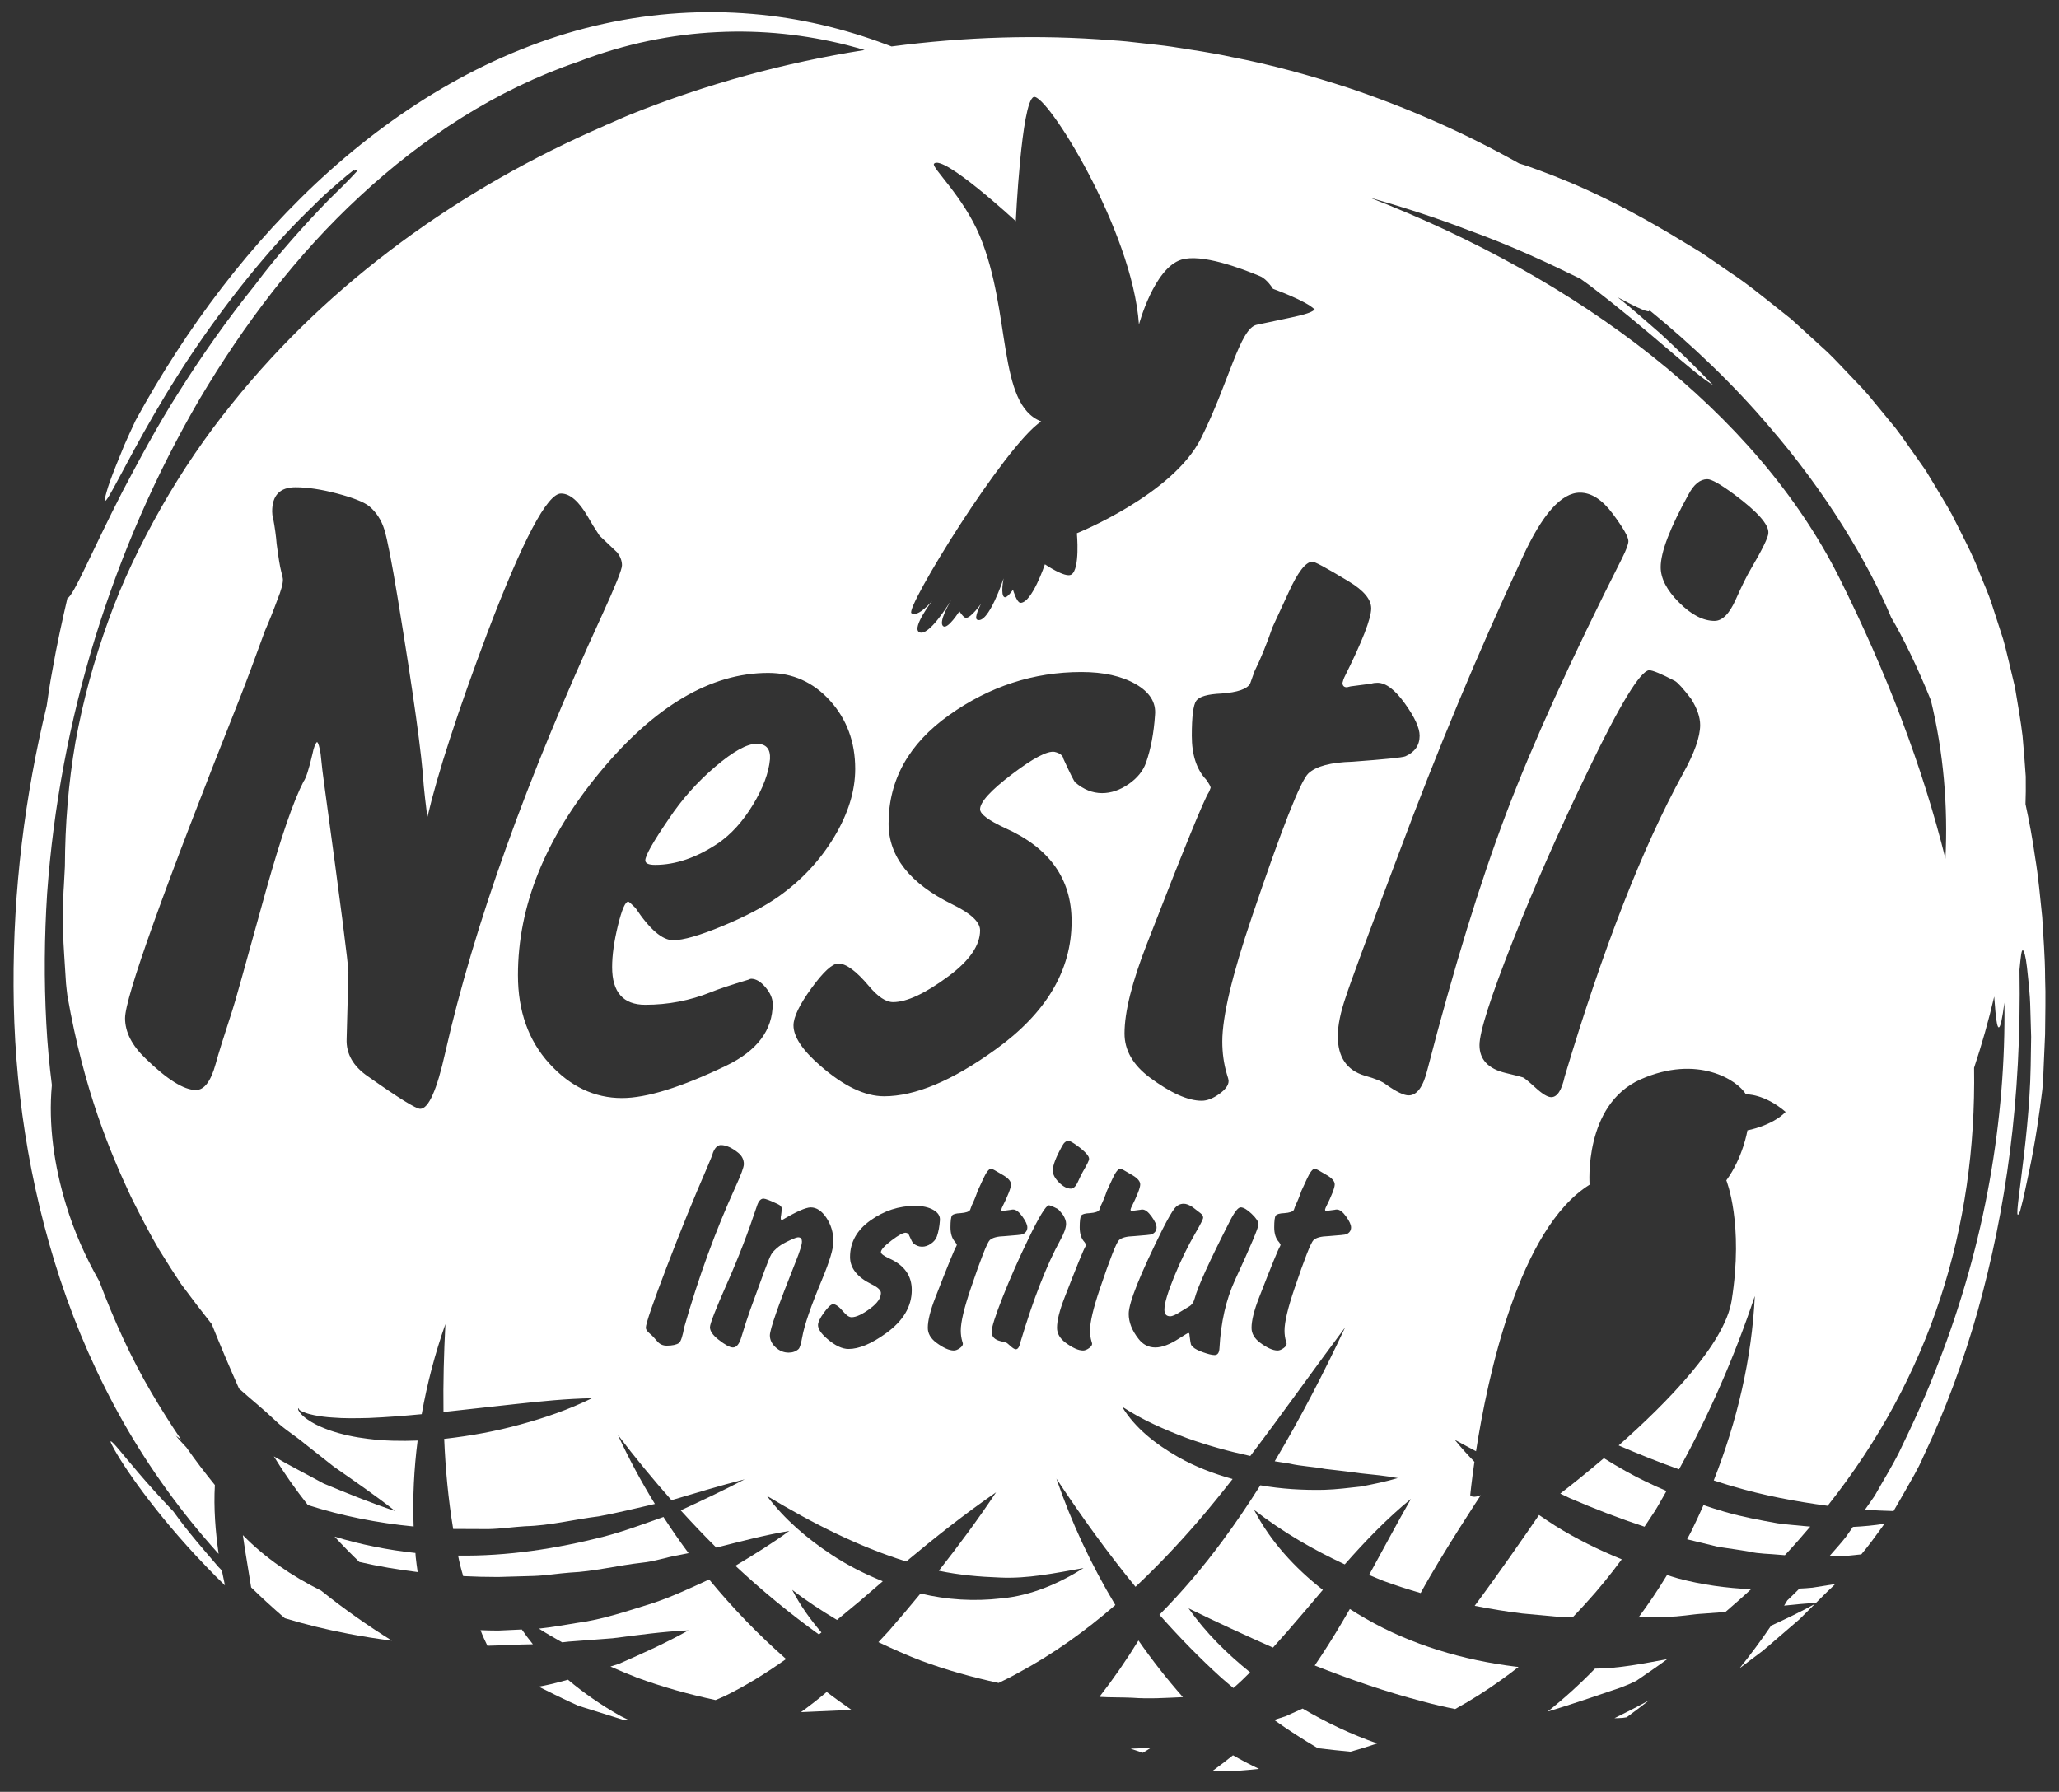 <?xml version="1.0" encoding="UTF-8"?>
<svg xmlns="http://www.w3.org/2000/svg" id="Ebene_1" data-name="Ebene 1" width="152mm" height="132.287mm" viewBox="0 0 430.866 374.987">
  <rect x="0" y="0" width="430.866" height="374.987" fill="#333333" stroke="none"/>
  <defs>
    <style>
      .cls-1 {
        fill: #fff;
        stroke-width: 0px;
      }
    </style>
  </defs>
  <g>
    <path class="cls-1" d="m148.395,330.548c-3.849,1.784-7.73,3.596-11.779,4.95-5.199,1.603-10.399,3.42-15.868,4.143-2.655.421-5.3.923-7.98,1.193,1.599,1.032,3.233,1.949,4.865,2.872.924-.111,1.849-.217,2.786-.261l7.803-.594c5.184-.653,10.4-1.401,15.86-1.658-4.689,2.632-9.608,4.824-14.578,7.012-.586.184-1.175.376-1.762.564,1.839.806,3.683,1.599,5.543,2.315,5.393,1.99,10.891,3.506,16.456,4.699.636-.294,1.303-.53,1.931-.839,4.438-2.157,8.675-4.811,12.824-7.745-5.833-5.119-11.208-10.702-16.102-16.652Z"></path>
    <path class="cls-1" d="m285.711,338.698c-1.096-.625-2.176-1.286-3.243-1.965-1.908,3.302-3.872,6.586-6.008,9.816-.434.674-.895,1.333-1.341,2.001,7.542,2.978,15.083,5.583,22.74,7.556,2.207.612,4.427,1.119,6.655,1.557,3.336-1.845,6.565-3.877,9.661-6.117,1.233-.856,2.417-1.779,3.601-2.702l-.516-.04c-10.984-1.353-21.913-4.535-31.549-10.106Z"></path>
    <path class="cls-1" d="m253.736,370.613c1.742.036,3.488.009,5.233-.019,1.503-.112,3-.25,4.492-.407-1.859-.87-3.668-1.825-5.444-2.845-1.402,1.124-2.828,2.216-4.282,3.271Z"></path>
    <path class="cls-1" d="m167.612,358.312l10.548-.469.046.002c-1.77-1.208-3.502-2.463-5.21-3.752-1.729,1.468-3.531,2.869-5.384,4.219Z"></path>
    <path class="cls-1" d="m118.846,351.526c-1.633.459-3.273.89-4.937,1.23-.398.071-.797.147-1.196.221,2.725,1.385,5.486,2.729,8.306,4.003l9.504,2.977.934-.042c-.627-.338-1.292-.601-1.908-.958-3.766-2.15-7.382-4.635-10.704-7.432Z"></path>
    <path class="cls-1" d="m236.593,365.96l2.559.86c.598-.357,1.186-.73,1.779-1.097-1.254.116-2.512.201-3.779.214-.185.007-.372.016-.558.023Z"></path>
    <path class="cls-1" d="m268.998,359.186c-.788.246-1.58.504-2.371.759,2.964,2.114,6.015,4.081,9.14,5.909.048.007.098.016.146.022,2.239.271,4.47.509,6.693.719,1.883-.527,3.747-1.103,5.59-1.73-5.463-1.907-10.677-4.389-15.61-7.3-1.197.537-2.382,1.089-3.588,1.62Z"></path>
    <path class="cls-1" d="m45.685,327.892c-2.956-3.466-6.232-7.15-9.383-11.555-6.09-6.406-9.568-10.798-11.42-12.995-1.867-2.196-2.156-2.2-1.219-.498,1.769,3.427,8.615,13.708,19.374,24.87,1.283,1.36,2.637,2.72,4.04,4.073-.232-1.036-.444-2.076-.647-3.119-.255-.266-.487-.505-.745-.775Z"></path>
    <path class="cls-1" d="m86.931,325.005c-5.735-.617-11.411-1.744-16.922-3.423,1.666,1.814,3.398,3.578,5.184,5.3,4.047.929,8.118,1.615,12.205,2.115-.138-1.063-.315-2.124-.413-3.188-.026-.269-.03-.535-.054-.804Z"></path>
    <path class="cls-1" d="m104.279,341.24c-1.239-.002-2.482-.036-3.723-.085.41,1.118.916,2.193,1.435,3.261,3.154-.054,6.323-.279,9.521-.309-.817-1.001-1.588-2.033-2.32-3.092l-4.912.225Z"></path>
    <path class="cls-1" d="m134.384,327.034c2.577-.253,5.01-1.131,7.566-1.567l2.14-.426c-1.838-2.472-3.592-4.997-5.259-7.575-4.137,1.471-8.271,3.016-12.538,4.131-9.885,2.52-20.114,4.098-30.438,3.953.285,1.453.642,2.886,1.073,4.295,2.423.12,4.852.182,7.283.181l7.515-.214c2.508-.091,5.005-.514,7.526-.703,5.065-.226,10.011-1.508,15.132-2.074Z"></path>
    <path class="cls-1" d="m50.824,321.268c.188,1.239.351,2.479.561,3.718l1.175,7.222c2.272,2.215,4.627,4.36,7.045,6.45,4.321,1.305,8.696,2.372,13.115,3.215l.022-.019.204.064c3.004.569,6.025,1.059,9.07,1.438-5.114-3.175-10.065-6.659-14.808-10.467-6.058-3.022-11.739-6.843-16.384-11.621Z"></path>
    <path class="cls-1" d="m230.06,355.116c2.281.144,4.584.08,6.875.185,3.521.27,7.047.027,10.599-.129-3.345-3.785-6.446-7.744-9.304-11.852-2.497,4.067-5.219,8.009-8.169,11.797Z"></path>
    <path class="cls-1" d="m386.266,321.648c-1.091,1.403-2.312,2.701-3.47,4.052.897-.005,1.783-.027,2.689-.006l4.008-.398c1.527-1.807,2.91-3.717,4.285-5.615.188-.264.374-.527.561-.792-2.186.346-4.393.552-6.606.662-.497.696-.965,1.404-1.467,2.097Z"></path>
    <path class="cls-1" d="m376.541,332.456c-.835.833-1.672,1.662-2.533,2.47-.225.365-.441.735-.667,1.099,2.19-.236,4.396-.45,6.652-.564.789-.783,1.5-1.492,2.336-2.319.542-.522,1.108-1.016,1.622-1.555l.072-.079c-1.576.252-3.147.502-4.736.755-.91.104-1.83.142-2.748.193Z"></path>
    <path class="cls-1" d="m364.025,349.134c.81-.613,1.582-1.197,2.465-1.868.752-.557,1.523-1.148,2.33-1.75.783-.625,1.563-1.337,2.394-2.041,1.65-1.417,3.423-2.947,5.331-4.59.998-.992,2.144-2.127,3.23-3.205-2.975,1.644-6.045,3.115-9.152,4.53-2.069,3.058-4.277,6.032-6.598,8.925Z"></path>
    <path class="cls-1" d="m339.542,359.52c.28-.043.568-.08.85-.127,1.59-1.156,3.157-2.352,4.713-3.57-2.386,1.319-4.816,2.556-7.262,3.761.568-.016,1.135-.022,1.699-.065Z"></path>
    <path class="cls-1" d="m346.314,316.21c.846-1.363,1.603-2.794,2.417-4.181-2.848-1.22-5.648-2.545-8.351-4.051-1.607-.895-3.193-1.83-4.75-2.811-3.707,3.154-6.941,5.718-9.128,7.406.662.302,1.316.648,1.979.945,5.165,2.239,10.378,4.251,15.651,5.986.73-1.095,1.467-2.185,2.182-3.293Z"></path>
    <path class="cls-1" d="m329.095,338.473c.912-.96,1.831-1.915,2.717-2.902,2.689-2.923,5.186-6.024,7.561-9.239-4.847-1.97-9.533-4.284-13.946-7.034-1.146-.711-2.248-1.49-3.368-2.243-2.767,4.042-8.683,12.604-13.468,19.01,3.299.636,6.615,1.196,9.96,1.6l7.482.693c1.016.087,2.039.1,3.062.115Z"></path>
    <path class="cls-1" d="m333.767,349.206c-3.098,3.202-6.408,6.208-9.924,8.998.017-.006.036-.012.054-.017,5.092-1.543,10.229-3.308,15.211-5.001,1.13-.414,2.234-.892,3.301-1.424,2.188-1.504,4.407-2.999,6.487-4.542-4.972.918-9.969,1.931-15.091,1.985-.013,0-.025.002-.038.002Z"></path>
    <path class="cls-1" d="m351.162,330.331c-.781-.21-1.541-.48-2.317-.708-1.849,3.041-3.835,6.007-5.972,8.877,1.988-.095,3.982-.187,5.992-.166,2.58.06,5.105-.518,7.697-.644l4.499-.34c1.808-1.579,3.648-3.147,5.357-4.759-5.157-.236-10.291-.926-15.255-2.26Z"></path>
    <path class="cls-1" d="m365.969,324.709c2.129.498,4.293.454,6.45.676.359.023.72.056,1.08.085,1.855-1.968,3.592-3.974,5.31-5.988-.44-.037-.881-.06-1.32-.112-1.853-.204-3.729-.302-5.568-.587-3.679-.651-7.349-1.341-10.938-2.372-1.516-.438-3.016-.923-4.511-1.423-.812,1.839-1.657,3.665-2.549,5.472-.277.563-.594,1.111-.881,1.671.063.015.125.037.188.052l6.324,1.54c2.136.328,4.277.605,6.414.985Z"></path>
  </g>
  <path class="cls-1" d="m137.103,180.997c4.254,0,8.637-1.5,13.141-4.504,2.75-1.877,5.192-4.568,7.319-8.073,2.126-3.502,3.315-6.693,3.569-9.573.121-2.126-.817-3.19-2.815-3.19s-4.883,1.595-8.637,4.785c-3.754,3.191-7.009,6.852-9.76,10.981-3.255,4.757-4.883,7.635-4.883,8.634,0,.629.689.939,2.066.939Z"></path>
  <path class="cls-1" d="m427.955,204.401c-.016-4.119-.36-8.29-.602-12.473-.439-4.167-.791-8.364-1.48-12.468-.533-3.811-1.226-7.55-2.021-11.193.053-1.627.094-3.522.055-5.751-.162-2.492-.384-5.33-.666-8.479-.367-3.138-.989-6.545-1.59-10.209-.431-1.808-.883-3.676-1.333-5.592-.479-1.919-.898-3.914-1.591-5.872-.641-1.979-1.297-4.001-1.967-6.067-.656-2.069-1.603-4.075-2.422-6.168-1.582-4.21-3.814-8.282-5.908-12.492-1.131-2.062-2.398-4.072-3.608-6.122l-1.861-3.078-2.069-2.941c-1.393-1.954-2.742-3.957-4.206-5.872-1.523-1.86-3.059-3.712-4.578-5.564-1.48-1.895-3.153-3.593-4.788-5.303-1.646-1.701-3.225-3.45-4.907-5.065-1.718-1.563-3.419-3.118-5.101-4.657-.846-.759-1.685-1.524-2.52-2.283-.87-.693-1.745-1.385-2.607-2.069-3.455-2.75-6.778-5.469-10.185-7.697-1.682-1.155-3.313-2.287-4.907-3.387-1.587-1.116-3.241-2.003-4.772-2.968-16.014-9.802-26.283-13.608-32.895-15.947-.545-.174-1.032-.326-1.532-.482-11.296-6.354-23.327-11.666-35.846-15.857-7.942-2.576-16.049-4.831-24.328-6.414-4.123-.91-8.306-1.488-12.481-2.153-2.097-.316-4.202-.498-6.304-.752-2.109-.257-4.214-.483-6.336-.602-15.264-1.226-30.718-.717-46.033,1.296-.394-.146-.775-.312-1.179-.444-8.531-3.209-17.981-5.544-27.996-6.366-10.004-.855-20.549-.238-30.988,2.057-10.446,2.268-20.716,6.256-30.374,11.519-9.667,5.271-18.724,11.828-27.01,19.236-16.596,14.858-30.117,33.029-40.639,52.256-.886,1.908-1.697,3.637-2.378,5.208-.641,1.579-1.21,2.983-1.709,4.21-.982,2.462-1.635,4.257-1.967,5.481-.708,2.437-.423,2.465.578.771,2.014-3.371,7.012-13.624,14.127-24.826,7.051-11.23,16.346-23.267,24.276-31.49,1.967-2.065,3.878-3.866,5.5-5.488,1.638-1.607,3.177-2.857,4.333-3.886,2.339-2.054,3.542-2.889,2.956-2.177,1.116-.605.942-.253-.102.819-1.013,1.116-2.869,2.964-5.22,5.243-4.563,4.689-10.72,11.456-15.449,17.858-5.805,7.194-11.131,14.804-15.8,22.199-4.725,7.384-8.552,14.669-11.895,20.965-6.502,12.702-10.244,21.894-11.523,22.325,0,0-1.329,5.611-2.433,11.231-.502,2.829-1.068,5.634-1.378,7.752-.317,2.129-.522,3.542-.522,3.542-4.563,18.804-7.036,38.498-6.937,58.722.068,20.213,3.055,41.027,9.785,61.394,3.379,10.178,7.753,20.216,13.217,29.852,5.477,9.628,12.085,18.819,19.73,27.307.061.068.128.13.188.197-.671-4.738-1.058-9.554-.788-14.407-2.063-2.539-4.054-5.14-5.934-7.833-.756-.83-1.55-1.628-2.248-2.509.358.29.741.535,1.105.815-2.178-3.209-4.258-6.492-6.224-9.85-4.324-7.358-7.854-15.198-10.88-23.247-2.882-5.08-5.28-10.428-6.966-16.026-2.47-8.108-3.737-16.714-2.964-25.059-.537-4.265-.941-8.551-1.163-12.851-.487-9.062-.412-18.163.17-27.244,2.607-36.286,13.608-72.081,31.898-103.445,9.259-15.583,20.271-30.2,33.535-42.45,13.189-12.263,28.574-22.33,45.617-28.135,9.912-3.83,19.729-5.773,29.172-6.224,9.445-.47,18.511.538,27.16,2.715,1.24.307,2.458.681,3.683,1.029-16.711,2.629-33.197,7.137-48.998,13.489-1.635.656-3.232,1.417-4.854,2.114l-.171.036.012.034c-.021.009-.043.018-.064.027l.052-.061c-.149.074-.292.156-.441.23-29.843,12.912-57.288,32.41-77.922,58.167-5.5,6.778-10.435,14.048-14.771,21.654-4.314,7.613-8.175,15.515-11.112,23.773-2.987,8.231-5.286,16.715-6.861,25.313-1.488,8.627-2.184,17.344-2.216,26.026,0,0-.087,1.69-.222,4.222-.201,2.537-.129,5.909-.114,9.296-.015,1.713.059,3.395.182,4.977.095,1.587.19,3.075.277,4.342.067,1.278.15,2.342.253,3.074.087.732.138,1.148.138,1.148,3.515,20.087,9.058,33.042,13.296,42.1,2.232,4.49,4.123,8.096,5.864,11.032,1.789,2.905,3.289,5.235,4.634,7.253,2.377,3.206,4.259,5.658,6.424,8.402,1.783,4.446,3.688,8.942,5.704,13.484,2.487,2.233,5.122,4.32,7.562,6.657,1.856,1.812,4.1,3.138,6.098,4.808l6.149,4.855c4.282,3.004,8.634,5.956,12.857,9.307-5.05-1.677-10.004-3.695-14.973-5.762-3.439-1.886-6.982-3.669-10.403-5.671,2.166,3.532,4.55,6.921,7.119,10.183,7.199,2.311,14.624,3.764,22.128,4.489-.228-6.051.077-12.064.834-17.986-3.458.134-6.935.078-10.416-.369-2.699-.325-5.397-.883-8.014-1.781-1.294-.482-2.579-.997-3.778-1.724-.598-.376-1.18-.749-1.71-1.219-.257-.242-.502-.495-.72-.776-.143-.249-.57-.68-.23-.925-.036.534.883.767,1.393.982.589.225,1.219.372,1.836.502,1.251.249,2.514.415,3.787.487,2.533.221,5.097.158,7.646.099,3.679-.151,7.369-.442,11.062-.798,1.145-6.438,2.805-12.749,4.955-18.851-.318,6.179-.482,12.322-.399,18.399l15.248-1.682c5.203-.562,10.442-1.1,15.832-1.203-4.839,2.37-9.881,4.115-15.021,5.504-5.136,1.425-10.399,2.371-15.725,2.984-.061.006-.123.008-.185.014.263,6.388.862,12.682,1.878,18.855l7.389.03c2.572-.051,5.132-.439,7.708-.597,5.183-.127,10.229-1.437,15.396-2.073,3.918-.729,7.808-1.688,11.725-2.591-2.876-4.679-5.471-9.51-7.755-14.465,3.58,4.728,7.331,9.283,11.222,13.674.032-.007.062-.014.094-.021,5.026-1.48,10.047-3.031,15.222-4.337-4.375,2.29-8.86,4.405-13.381,6.492,2.426,2.664,4.897,5.277,7.444,7.793,4.981-1.255,9.981-2.597,15.276-3.49-3.601,2.636-7.416,4.982-11.277,7.294,5.546,5.177,11.371,9.983,17.476,14.372.177-.14.355-.279.532-.42-2.369-2.746-4.463-5.702-6.123-8.915,3.043,2.355,6.191,4.392,9.379,6.294,1.602-1.31,3.204-2.634,4.809-3.978,1.581-1.377,3.179-2.744,4.774-4.111-3.758-1.511-7.369-3.338-10.717-5.553-5.124-3.392-9.853-7.408-13.521-12.307,9.522,5.724,19.094,10.585,29.147,13.719,6.015-5.02,12.192-9.916,18.794-14.474-3.763,5.649-7.788,11.098-11.981,16.414,4.199.888,8.481,1.265,12.783,1.419,5.793.281,11.463-.914,17.498-1.979-5.092,3.209-10.98,5.794-17.241,6.347-5.603.654-11.37.306-16.864-1.027-2.176,2.644-4.382,5.261-6.635,7.839-.713.783-1.447,1.561-2.178,2.341,2.961,1.411,5.946,2.736,8.972,3.898,5.301,1.958,10.705,3.459,16.175,4.643,1.404-.682,2.806-1.369,4.169-2.146,7.244-3.887,13.968-8.719,20.254-14.167-5.058-8.408-9.192-17.297-12.334-26.46,5.21,7.888,10.689,15.498,16.554,22.65,4.612-4.325,8.986-8.96,13.15-13.774,2.459-2.857,4.83-5.804,7.173-8.784-3.961-1.107-7.835-2.565-11.429-4.619-4.578-2.627-8.975-5.982-11.709-10.529,4.357,2.861,8.93,4.82,13.544,6.572,4.348,1.562,8.786,2.784,13.294,3.756,6.696-8.814,13.134-17.934,19.844-26.913-4.469,9.538-9.315,18.923-14.733,28.018l3.117.493c2.435.566,4.939.626,7.412,1.113,2.493.3,5.006.557,7.538.925,2.532.261,5.088.498,7.689.989-2.505.748-5.061,1.254-7.634,1.761-2.579.281-5.183.621-7.794.697-4.444.09-8.924-.173-13.341-.948-2.48,3.922-5.075,7.786-7.86,11.547-4.014,5.453-8.439,10.679-13.257,15.551,4.117,4.648,8.418,9.076,12.971,13.193.819.734,1.671,1.422,2.506,2.134,1.189-1.021,2.354-2.121,3.497-3.289-4.848-3.902-9.286-8.283-12.878-13.381,6.001,2.935,11.843,5.63,17.667,8.212,1.03-1.162,2.062-2.334,3.105-3.491,2.445-2.805,4.877-5.694,7.332-8.59-5.9-4.619-10.999-10.178-14.388-16.738,6.046,4.684,12.423,8.357,18.972,11.404,4.274-4.844,8.777-9.551,13.853-13.703-3.022,5.288-5.851,10.616-8.757,15.911.985.405,1.96.85,2.951,1.231,2.588.956,5.204,1.793,7.836,2.556,4.48-8.223,12.584-20.478,12.584-20.478,0,0-1.658.744-2.207,0,0,0,.256-2.693.878-6.983-1.431-1.48-2.82-2.999-4.108-4.609,1.482.84,2.962,1.582,4.443,2.39,2.433-15.625,8.999-46.571,23.767-55.776,0,0-1.306-16.706,10.648-22.033,11.967-5.314,20.359.194,22.053,3.115,0,0,3.815-.178,8.314,3.684-2.849,2.944-7.989,3.859-7.989,3.859,0,0-.918,5.678-4.416,10.466,0,0,3.68,8.982,1.112,25.138-1.439,9.042-13.391,21.295-23.642,30.34,4.179,1.803,8.383,3.492,12.636,4.994,6.293-11.408,11.589-23.542,15.856-36.267-.638,13.15-3.699,26.178-8.594,38.592,1.294.392,2.57.847,3.875,1.206,6.515,1.946,13.202,3.196,19.951,4.106,21.546-27.193,31.168-58.229,30.651-91.665,1.632-4.912,3.041-9.881,4.212-14.912.09,1.163.173,2.234.248,3.106.412,4.582,1.006,4.918,1.884-1.837.34,24.165-3.993,50.255-13.81,75.382-2.374,6.315-5.207,12.508-8.211,18.689-1.544,3.088-3.411,6.071-5.116,9.126-.663.989-1.374,1.955-2.052,2.936,1.982.13,3.976.218,5.981.271.018-.025.037-.051.055-.077.721-1.259,1.445-2.505,2.161-3.747,1.401-2.501,2.944-4.998,3.993-7.487,4.701-9.916,8.424-20.018,11.428-30.599,5.9-21.198,9.177-44.09,8.729-71.377.277-2.876.408-4.111.693-4.076.253.04.625,1.338.87,3.542.225,2.197.648,5.282.708,8.876.055,1.8.115,3.723.166,5.717-.032,2.003-.06,4.064-.099,6.169-.298,16.833-4.23,34.968-2.22,30.315,0,0,.099-.396.276-1.081.162-.697.452-1.673.681-2.864.487-2.386,1.235-5.56,1.796-8.761,1.183-6.406,1.923-12.904,1.923-12.904.158-1.824.238-3.676.304-5.583.088-1.895.171-3.83.254-5.794.019-3.929.162-7.982,0-12.085Zm-145.711-82.719c3.126,1.877,4.693,3.754,4.693,5.631,0,2.129-1.877,6.945-5.631,14.453-.125.251-.254.628-.375,1.125,0,.629.31.939.939.939l.749-.187,4.318-.564c.375-.123.813-.187,1.314-.187,1.751,0,3.661,1.44,5.723,4.318,2.067,2.88,3.098,5.132,3.098,6.758,0,2.002-1.003,3.442-3.001,4.316-.629.253-4.318.628-11.078,1.127-4.504.125-7.573.938-9.196,2.439-1.628,1.502-5.571,11.514-11.827,30.033-4.129,12.14-6.195,20.836-6.195,26.091,0,2.378.314,4.632.939,6.758.249.752.379,1.252.379,1.502,0,.876-.657,1.782-1.975,2.721-1.313.938-2.533,1.408-3.658,1.408-2.88,0-6.509-1.628-10.888-4.88-3.505-2.629-5.257-5.692-5.257-9.197,0-4.506,1.563-10.761,4.693-18.771,7.634-19.646,11.947-30.222,12.95-31.724.125-.25.25-.562.379-.939,0-.249-.314-.812-.938-1.69-2.007-2.124-3.005-5.191-3.005-9.196s.31-6.446.939-7.321c.624-.875,2.377-1.376,5.256-1.503,3.379-.247,5.377-.939,6.006-2.065l.938-2.627c1.249-2.503,2.502-5.567,3.755-9.198l3.379-7.321c1.877-4.129,3.5-6.255,4.878-6.383.379-.123,2.941,1.253,7.698,4.131Zm-77.211-72.32c-3.455-8.246-10.174-14.352-9.58-15.084,1.76-2.169,17.113,12.002,17.113,12.002,0,0,1.172-24.988,3.74-25.978,2.549-.985,20.652,27.743,22.029,47.611,0,0,3.153-11.796,8.864-13.569,4.19-1.303,12.435,1.757,16.507,3.469,1.467.616,2.674,2.628,2.674,2.628,0,0,7.035,2.528,8.738,4.342-1.183,1.011-3.483,1.34-12.145,3.188-3.541.755-5.747,11.951-11.651,23.756-5.904,11.807-25.974,19.868-25.974,19.868,0,0,.704,7.565-1.18,8.658-1.267.752-5.512-2.157-5.512-2.157,0,0-2.715,8.117-5.109,8.061-.787-.015-1.567-2.75-1.567-2.75,0,0-1.222,1.801-1.772,1.567-.911-.372-.194-3.937-.194-3.937,0,0-3.15,9.655-5.512,8.662-.795-.328.783-3.336.783-3.336,0,0-2.077,2.964-3.149,2.944-.483,0-1.37-1.381-1.37-1.381,0,0-2.382,3.763-3.344,3.146-1.194-.736,1.383-5.074,1.7-5.596-.56.93-4.944,8.056-6.828,6.776-1.456-.974,2.758-6.486,2.758-6.486,0,0-2.952,3.542-4.321,2.552-1.381-.981,19.477-35.023,27.153-40.128-9.26-3.545-6.201-22.883-12.853-38.827Zm-23.215,156.977c1.876,2.252,3.569,3.38,5.071,3.38,2.876,0,6.756-1.813,11.637-5.445,4.379-3.253,6.57-6.443,6.57-9.573,0-1.752-1.942-3.567-5.822-5.444-8.886-4.378-13.324-10.01-13.324-16.895,0-9.131,4.221-16.704,12.668-22.712,8.447-6.006,17.675-9.01,27.686-9.01,4.628,0,8.415.844,11.359,2.534,2.937,1.69,4.283,3.847,4.032,6.476-.25,3.754-.874,7.072-1.877,9.95-.624,1.754-1.845,3.255-3.658,4.503-1.816,1.253-3.661,1.878-5.539,1.878-2.003,0-3.88-.75-5.631-2.252-.25-.25-1.064-1.877-2.441-4.881-.125-.751-.75-1.248-1.877-1.502-1.499-.247-4.476,1.315-8.915,4.693-4.443,3.379-6.662,5.818-6.662,7.321,0,1.003,1.748,2.317,5.253,3.942,9.261,4.131,13.893,10.638,13.893,19.522,0,10.262-5.321,19.21-15.956,26.841-9.012,6.507-16.773,9.761-23.275,9.761-4.008,0-8.447-2.125-13.33-6.381-3.754-3.253-5.63-6.069-5.63-8.447,0-1.752,1.252-4.346,3.754-7.79,2.505-3.44,4.378-5.162,5.631-5.162,1.623,0,3.754,1.567,6.381,4.692Zm46.081,36.212c0,.294-.421,1.159-1.267,2.597-.251.421-.603,1.128-1.043,2.118-.444.993-.939,1.488-1.488,1.488-.804,0-1.638-.429-2.5-1.295-.866-.866-1.298-1.7-1.298-2.504,0-1.055.653-2.763,1.963-5.128.379-.715.823-1.074,1.329-1.074.294,0,.927.359,1.897,1.074,1.646,1.225,2.45,2.133,2.407,2.724Zm-134.718-22.321c-1.752,7.883-3.505,11.825-5.254,11.825-.877,0-4.507-2.252-10.888-6.757-3.13-2.127-4.632-4.756-4.504-7.883l.375-13.892c0-1.625-1.692-14.765-5.067-39.42-.254-1.75-.503-3.877-.754-6.38-.25-1.503-.499-2.315-.75-2.441-.374.377-.689,1.19-.938,2.441-.754,3.255-1.378,5.194-1.877,5.819-2.131,4.129-4.758,11.764-7.883,22.9-4.383,15.893-6.699,24.153-6.949,24.778-1.877,5.758-3.065,9.573-3.565,11.45-1.003,3.631-2.377,5.444-4.129,5.444-2.505,0-6.006-2.187-10.513-6.569-2.881-2.751-4.314-5.567-4.314-8.447,0-4.379,8.004-26.718,24.024-67.013,1.378-3.501,3.125-8.194,5.256-14.077.874-2.003,1.752-4.192,2.627-6.57.753-1.877,1.127-3.253,1.127-4.131,0-.247-.125-.843-.375-1.782-.254-.938-.563-2.846-.938-5.726-.126-1.623-.375-3.44-.754-5.442-.125-.377-.185-.814-.185-1.315,0-3.378,1.623-5.068,4.879-5.068,2.501,0,5.414.439,8.728,1.313,3.316.878,5.539,1.754,6.667,2.629,1.498,1.253,2.562,2.88,3.19,4.881.624,2.004,1.563,6.821,2.816,14.452,3.251,19.775,5.067,32.85,5.442,39.232.125,1.378.375,3.567.75,6.57,2.126-9.134,6.32-22.024,12.579-38.668,7.38-19.396,12.512-29.096,15.392-29.096,1.876,0,3.754,1.63,5.631,4.881.624,1.127,1.434,2.441,2.436,3.944l3.754,3.565c.629.878.939,1.754.939,2.629s-1.378,4.318-4.129,10.323c-15.891,34.538-26.839,65.074-32.849,91.603Zm21.771,2.347c-4.378-4.816-6.569-10.981-6.569-18.49,0-14.515,5.728-28.689,17.176-42.517,11.453-13.825,23.183-20.742,35.199-20.742,5.128,0,9.445,1.942,12.95,5.82,3.5,3.881,5.256,8.634,5.256,14.265,0,4.63-1.474,9.386-4.411,14.266-2.945,4.88-6.792,9.011-11.545,12.389-3.004,2.128-6.916,4.195-11.734,6.195-4.818,2.002-8.29,3.003-10.416,3.003-2.253,0-4.883-2.252-7.883-6.757-.879-.875-1.378-1.316-1.503-1.316-.628,0-1.345,1.662-2.159,4.975-.813,3.317-1.22,6.227-1.22,8.728,0,5.254,2.317,7.883,6.944,7.883,4.758,0,9.322-.874,13.705-2.629,1.502-.624,4.128-1.5,7.883-2.626.249-.126.439-.189.563-.189.999,0,2.003.596,3.005,1.784.999,1.19,1.502,2.347,1.502,3.472,0,5.509-3.259,9.825-9.764,12.953-9.386,4.503-16.645,6.757-21.772,6.757-5.757,0-10.828-2.408-15.207-7.226Zm27.159,58.467c-.549.383-1.414.572-2.593.572-.804,0-1.457-.298-1.963-.889-.634-.757-1.14-1.287-1.519-1.58-.595-.506-.889-.927-.889-1.267,0-.885,1.468-5.159,4.401-12.822,2.933-7.659,5.708-14.487,8.324-20.481.804-1.855,1.244-2.976,1.329-3.354.421-1.055.974-1.584,1.646-1.584,1.097,0,2.322.549,3.675,1.646.757.634,1.14,1.414,1.14,2.342,0,.634-.595,2.237-1.774,4.811-4.139,9.077-7.705,18.85-10.7,29.315-.34,1.859-.696,2.956-1.078,3.292Zm25.01,1.267c-.549.506-1.248.761-2.091.761-1.012,0-1.921-.371-2.724-1.109-.8-.738-1.202-1.573-1.202-2.5,0-1.267,1.816-6.438,5.445-15.511.846-2.11,1.267-3.486,1.267-4.115,0-.549-.232-.846-.696-.889-.255-.043-.877.17-1.87.634-.989.464-1.739.885-2.245,1.267-.804.634-1.341,1.19-1.615,1.677s-.75,1.635-1.426,3.451l-2.976,8.165c-.591,1.646-1.202,3.528-1.836,5.638-.421,1.476-1.012,2.214-1.774,2.214-.634,0-1.646-.549-3.037-1.646-1.182-.927-1.774-1.793-1.774-2.597,0-.715,1.202-3.799,3.609-9.243,2.322-5.232,4.39-10.592,6.206-16.079.336-1.055.8-1.584,1.391-1.584.379,0,1.372.379,2.976,1.14.549.255.823.549.823.885,0,.506-.043,1.016-.128,1.523-.043.124-.062.294-.062.506,0,.294.085.441.251.441,2.999-1.77,5.004-2.659,6.017-2.659,1.225,0,2.322.73,3.292,2.183.97,1.457,1.457,3.115,1.457,4.973,0,1.476-.781,4.092-2.342,7.848-2.365,5.657-3.76,9.711-4.181,12.157-.251,1.391-.506,2.214-.757,2.469Zm23.932-22.158c-.085-.085-.359-.634-.823-1.646-.043-.255-.251-.425-.634-.51-.506-.081-1.507.444-3.006,1.584s-2.245,1.963-2.245,2.469c0,.34.587.781,1.77,1.329,3.122,1.395,4.687,3.59,4.687,6.585,0,3.462-1.797,6.48-5.383,9.054-3.037,2.195-5.657,3.292-7.852,3.292-1.349,0-2.848-.719-4.494-2.152-1.267-1.097-1.897-2.048-1.897-2.848,0-.591.421-1.468,1.264-2.628.846-1.163,1.48-1.743,1.901-1.743.549,0,1.267.529,2.152,1.584.634.757,1.202,1.14,1.708,1.14.97,0,2.28-.614,3.926-1.839,1.476-1.094,2.218-2.172,2.218-3.227,0-.591-.657-1.202-1.963-1.836-2.999-1.476-4.498-3.377-4.498-5.7,0-3.08,1.426-5.634,4.274-7.659,2.852-2.029,5.963-3.041,9.34-3.041,1.561,0,2.836.286,3.83.854.993.572,1.445,1.298,1.36,2.187-.085,1.264-.294,2.384-.63,3.354-.213.591-.626,1.097-1.237,1.519-.611.425-1.233.634-1.866.634-.676,0-1.31-.251-1.901-.757Zm12.091,9.495c-1.391,4.096-2.087,7.029-2.087,8.803,0,.8.104,1.561.313,2.276.085.255.128.425.128.506,0,.298-.22.603-.665.92-.441.317-.854.475-1.233.475-.974,0-2.195-.549-3.675-1.646-1.179-.889-1.77-1.921-1.77-3.103,0-1.519.526-3.629,1.58-6.33,2.574-6.627,4.03-10.194,4.371-10.7.043-.085.085-.189.128-.317,0-.085-.108-.274-.317-.572-.676-.715-1.016-1.751-1.016-3.099s.108-2.176.317-2.469c.213-.298.804-.464,1.774-.506,1.14-.085,1.816-.317,2.025-.699l.317-.885c.421-.842.846-1.878,1.267-3.103l1.14-2.469c.634-1.391,1.182-2.11,1.646-2.152.128-.043.989.421,2.597,1.395,1.055.63,1.58,1.264,1.58,1.897,0,.719-.634,2.342-1.897,4.877-.043.085-.085.209-.128.379,0,.213.104.317.317.317l.251-.066,1.457-.189c.128-.039.274-.062.444-.062.591,0,1.233.487,1.932,1.457.696.97,1.043,1.731,1.043,2.28,0,.672-.34,1.159-1.012,1.453-.213.085-1.457.213-3.737.383-1.519.043-2.554.317-3.103.823s-1.878,3.884-3.988,10.128Zm10.383,11.268c-.213.974-.529,1.457-.951,1.457-.255,0-.622-.22-1.109-.665-.487-.441-.781-.684-.885-.726-.108-.043-.518-.147-1.237-.317-1.221-.294-1.836-.951-1.836-1.963,0-.927.773-3.343,2.311-7.249,1.542-3.903,3.346-7.988,5.414-12.25,2.195-4.56,3.609-6.878,4.243-6.963.251,0,.862.251,1.836.757.209.128.591.549,1.14,1.267.421.676.634,1.287.634,1.836,0,.846-.402,1.982-1.206,3.42-2.871,5.232-5.653,12.366-8.355,21.397Zm20.639-21.397c-.549.506-1.878,3.884-3.988,10.128-1.391,4.096-2.087,7.029-2.087,8.803,0,.8.104,1.561.313,2.276.085.255.128.425.128.506,0,.298-.22.603-.665.92-.441.317-.854.475-1.233.475-.974,0-2.195-.549-3.675-1.646-1.179-.889-1.77-1.921-1.77-3.103,0-1.519.526-3.629,1.58-6.33,2.574-6.627,4.03-10.194,4.371-10.7.043-.085.085-.189.128-.317,0-.085-.108-.274-.317-.572-.676-.715-1.016-1.751-1.016-3.099s.108-2.176.317-2.469c.213-.298.804-.464,1.774-.506,1.14-.085,1.816-.317,2.025-.699l.317-.885c.421-.842.846-1.878,1.267-3.103l1.14-2.469c.634-1.391,1.182-2.11,1.646-2.152.128-.043.989.421,2.597,1.395,1.055.63,1.58,1.264,1.58,1.897,0,.719-.634,2.342-1.897,4.877-.043.085-.085.209-.128.379,0,.213.104.317.317.317l.251-.066,1.457-.189c.128-.039.274-.062.444-.062.591,0,1.233.487,1.932,1.457.696.97,1.043,1.731,1.043,2.28,0,.672-.34,1.159-1.012,1.453-.213.085-1.457.213-3.737.383-1.519.043-2.554.317-3.103.823Zm24.248,8.42c-1.859,4.05-2.933,8.78-3.231,14.182-.043.97-.379,1.457-1.012,1.457-.549,0-1.349-.193-2.404-.572-1.059-.379-1.754-.738-2.091-1.074-.255-.213-.413-.421-.475-.634s-.158-.823-.286-1.836c0-.34-.085-.506-.251-.506-.085,0-.719.379-1.901,1.136-1.94,1.267-3.609,1.901-5,1.901-1.438,0-2.616-.611-3.547-1.836-1.349-1.731-2.025-3.462-2.025-5.194,0-2.319,2.365-8.231,7.091-17.726,1.14-2.237,1.975-3.683,2.5-4.336.529-.657,1.171-.982,1.932-.982.506,0,1.117.232,1.836.696.549.421,1.097.842,1.646,1.267.379.294.572.611.572.947,0,.298-.529,1.353-1.584,3.165-1.646,2.829-3.146,5.901-4.494,9.212-1.353,3.316-2.029,5.603-2.029,6.871,0,.927.402,1.391,1.206,1.391.464,0,1.179-.313,2.152-.947.209-.128.8-.487,1.774-1.078.587-.336.989-.908,1.202-1.708.634-2.407,3.061-7.744,7.28-16.018,1.012-2.029,1.793-3.041,2.342-3.041.591,0,1.36.456,2.311,1.36.951.908,1.426,1.638,1.426,2.187,0,.676-1.646,4.579-4.939,11.713Zm23.298-9.626c-.213.085-1.457.213-3.737.383-1.519.043-2.554.317-3.103.823s-1.878,3.884-3.988,10.128c-1.391,4.096-2.087,7.029-2.087,8.803,0,.8.104,1.561.313,2.276.085.255.128.425.128.506,0,.298-.22.603-.665.92-.441.317-.854.475-1.233.475-.974,0-2.195-.549-3.675-1.646-1.179-.889-1.77-1.921-1.77-3.103,0-1.519.526-3.629,1.58-6.33,2.574-6.627,4.03-10.194,4.371-10.7.043-.085.085-.189.128-.317,0-.085-.108-.274-.317-.572-.676-.715-1.016-1.751-1.016-3.099s.108-2.176.317-2.469c.213-.298.804-.464,1.774-.506,1.14-.085,1.816-.317,2.025-.699l.317-.885c.421-.842.846-1.878,1.267-3.103l1.14-2.469c.634-1.391,1.182-2.11,1.646-2.152.128-.043.989.421,2.597,1.395,1.055.63,1.58,1.264,1.58,1.897,0,.719-.634,2.342-1.897,4.877-.043.085-.085.209-.128.379,0,.213.104.317.317.317l.251-.066,1.457-.189c.128-.039.274-.062.444-.062.591,0,1.233.487,1.932,1.457.696.97,1.043,1.731,1.043,2.28,0,.672-.34,1.159-1.012,1.453Zm17.005-34.519c-.878,3.631-2.191,5.445-3.944,5.445-1.003,0-2.566-.752-4.692-2.252-.75-.625-2.252-1.251-4.504-1.877-3.754-1.126-5.631-3.878-5.631-8.26,0-2.252.563-5.003,1.688-8.26.874-2.751,4.508-12.576,10.888-29.47,8.258-22.149,16.955-42.985,26.091-62.508,4.133-9.009,8.133-13.513,12.016-13.513,2.377,0,4.661,1.472,6.852,4.41,2.187,2.943,3.283,4.853,3.283,5.726,0,.627-.439,1.815-1.314,3.567-10.638,21.024-18.71,38.794-24.213,53.31-5.51,14.517-11.013,32.41-16.52,53.683Zm53.494-61.943c-8.511,15.518-16.769,36.668-24.778,63.446-.628,2.878-1.567,4.317-2.815,4.317-.75,0-1.849-.658-3.283-1.972-1.442-1.313-2.321-2.032-2.631-2.158-.314-.124-1.535-.438-3.658-.939-3.63-.874-5.446-2.816-5.446-5.819,0-2.751,2.284-9.916,6.851-21.492,4.568-11.574,9.918-23.682,16.048-36.322,6.506-13.514,10.698-20.395,12.576-20.649.753,0,2.566.752,5.446,2.255.624.374,1.748,1.627,3.379,3.754,1.249,2.002,1.877,3.818,1.877,5.442,0,2.505-1.192,5.885-3.569,10.137Zm14.079-42.611c-.75,1.253-1.784,3.349-3.098,6.288-1.313,2.943-2.783,4.411-4.41,4.411-2.378,0-4.851-1.281-7.413-3.847-2.57-2.564-3.851-5.035-3.851-7.414,0-3.128,1.942-8.196,5.822-15.205,1.124-2.126,2.44-3.192,3.94-3.192.873,0,2.75,1.066,5.63,3.192,4.883,3.63,7.259,6.321,7.134,8.071,0,.876-1.253,3.444-3.754,7.696Zm40.809,60.462c-4.753-19.118-12.211-38.746-22.15-58.664-17.475-35.015-54.786-62.79-98.229-79.651,7.118,2.006,14.181,4.309,20.753,6.857,9.046,3.251,16.981,7.026,23.273,10.102.576.417,1.178.846,1.744,1.258,12.674,9.588,21.668,18.404,25.985,20.976-4.107-4.286-7.72-7.712-11.012-10.775-3.192-2.733-5.97-5.287-8.929-7.582,4.411,2.378,6.903,3.469,6.589,2.663,8.862,7.214,17.657,15.586,25.264,24.572,11.69,13.51,20.537,28.265,25.361,39.765,2.448,4.158,5.449,10.231,8.301,17.327,2.672,10.969,3.592,22.176,3.051,33.151Z"></path>
</svg>
